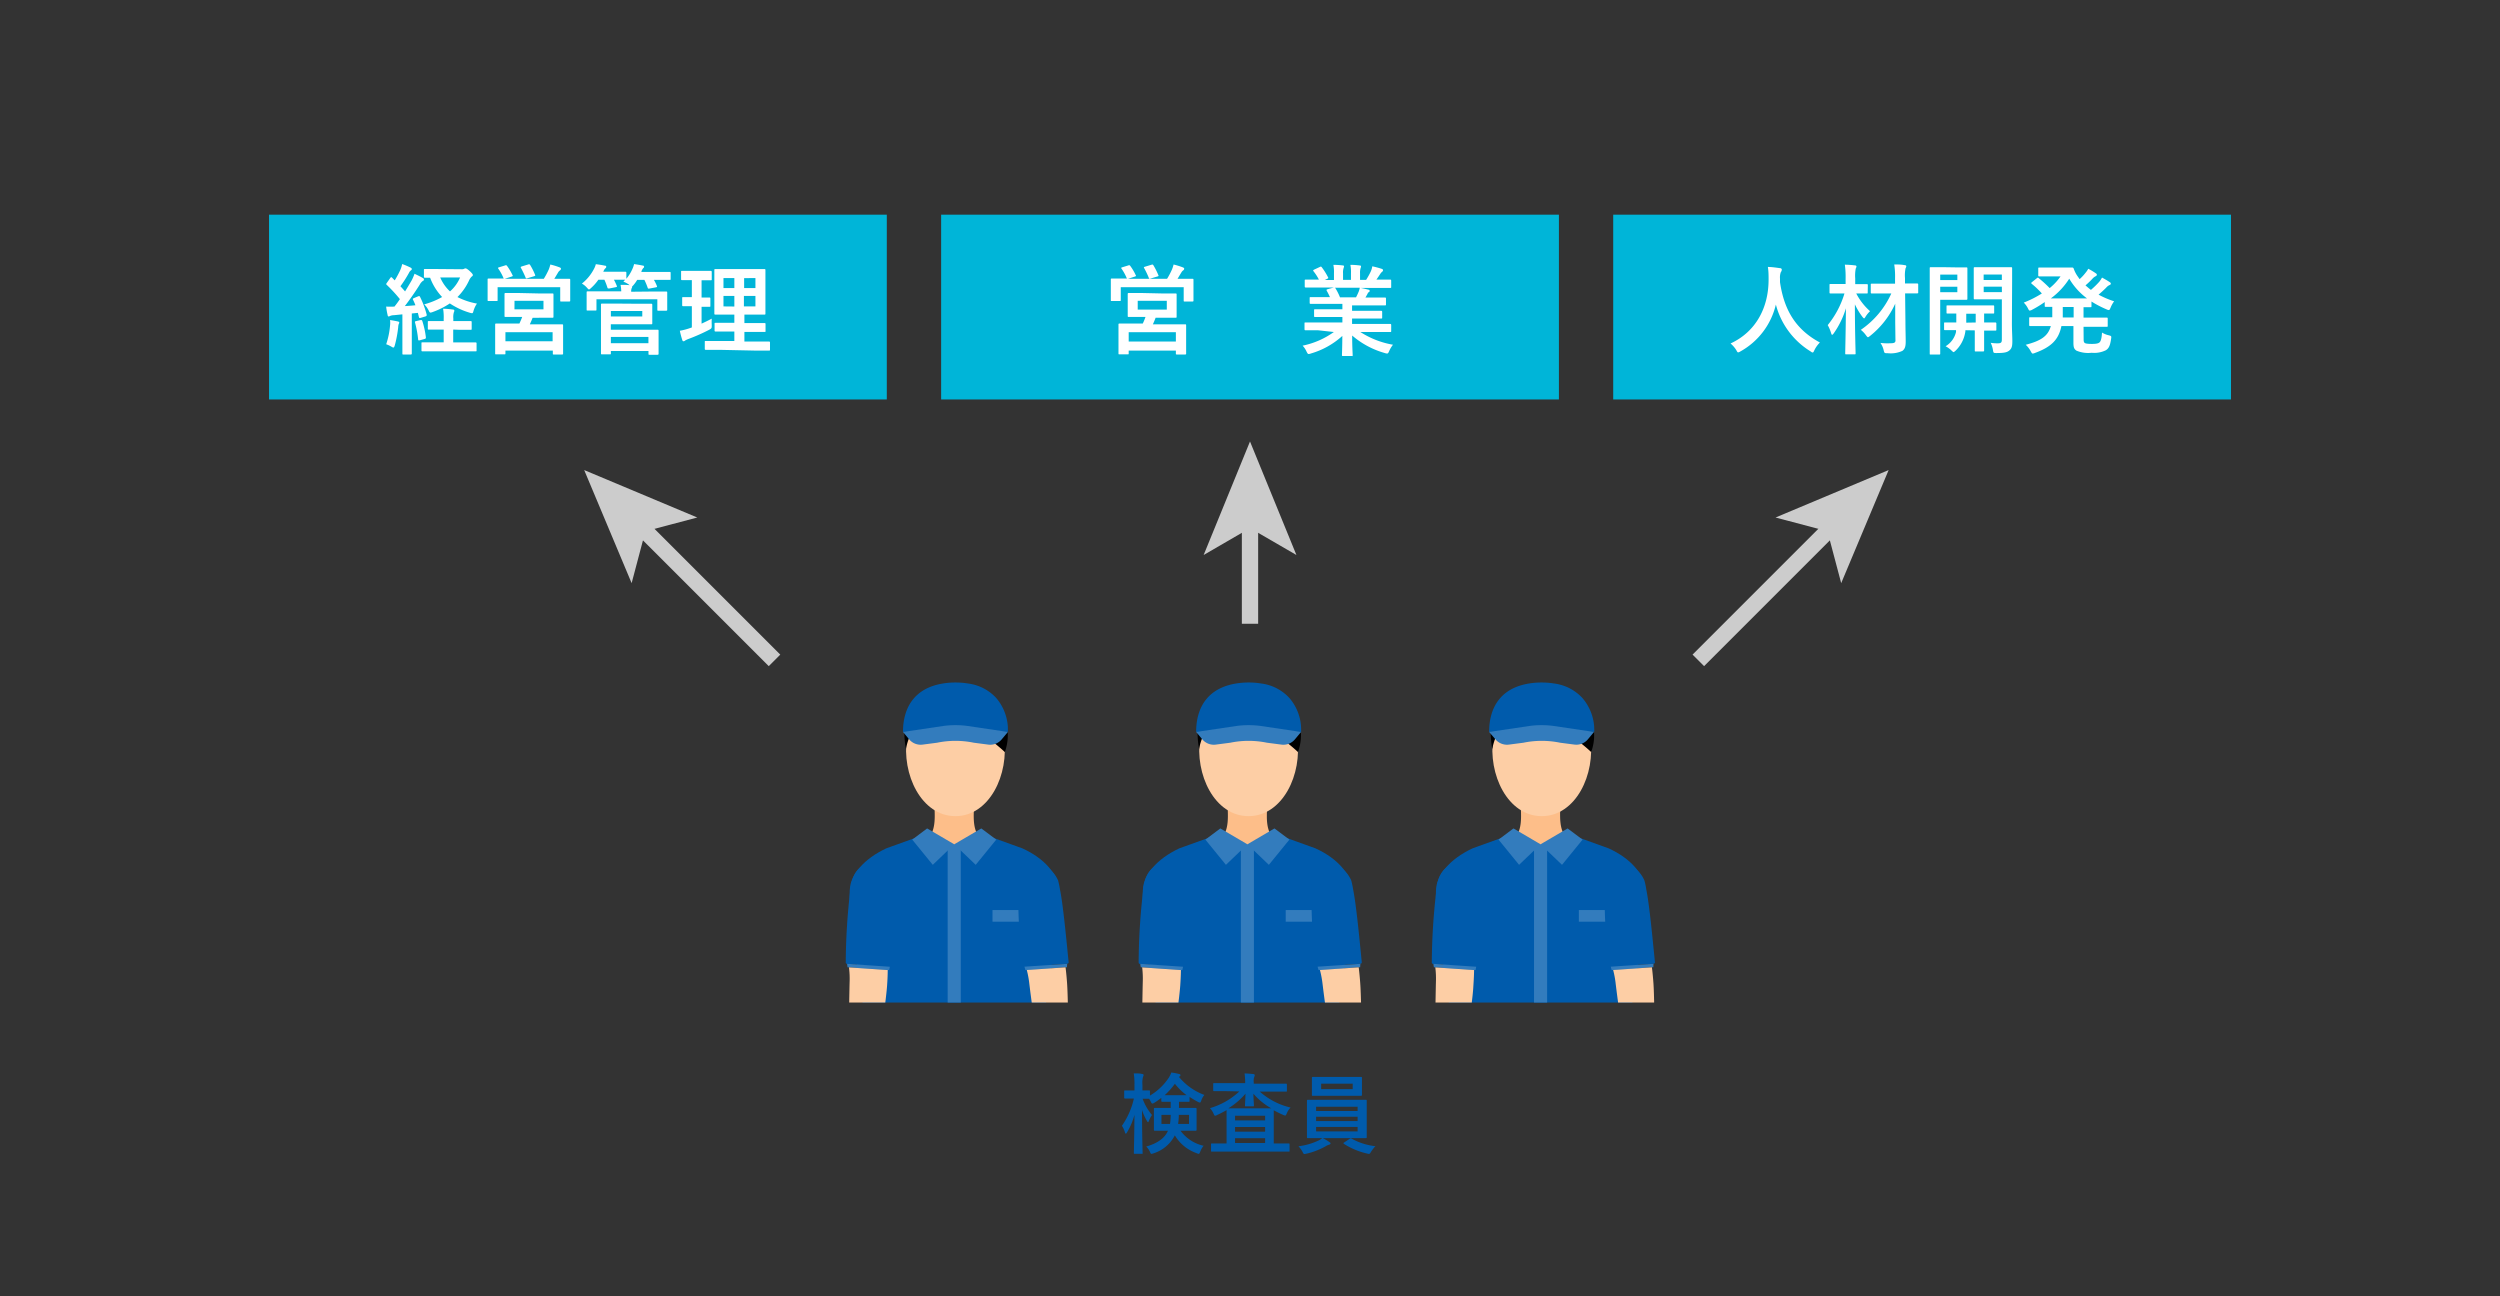 <svg xmlns="http://www.w3.org/2000/svg" xmlns:xlink="http://www.w3.org/1999/xlink" width="460" height="238.5" viewBox="0 0 460 238.5"><rect x="0" y="0" width="460" height="238.5" fill="#333333" stroke="none"/><defs><style>.cls-1,.cls-13,.cls-16{fill:none;}.cls-2{fill:#00b5d8;}.cls-3{fill:#fff;}.cls-4{fill:#005bac;}.cls-5{clip-path:url(#clip-path);}.cls-6{fill:#f2f2f0;}.cls-7{fill:#507476;}.cls-8{fill:#82a6a8;}.cls-9{fill:#fdbe89;}.cls-10{fill:#9bbfc1;}.cls-11{fill:#337cbd;}.cls-12{fill:#fdcea5;}.cls-13{stroke:#f2f2f0;stroke-linecap:round;stroke-linejoin:round;stroke-width:2.07px;}.cls-14{clip-path:url(#clip-path-2);}.cls-15{clip-path:url(#clip-path-3);}.cls-16{stroke:#ccc;stroke-miterlimit:10;stroke-width:3px;}.cls-17{fill:#ccc;}</style><clipPath id="clip-path"><rect class="cls-1" x="148.2" y="120.57" width="55.72" height="63.9"/></clipPath><clipPath id="clip-path-2"><rect class="cls-1" x="202.14" y="120.57" width="55.72" height="63.9"/></clipPath><clipPath id="clip-path-3"><rect class="cls-1" x="256.08" y="120.57" width="55.72" height="63.9"/></clipPath></defs><g id="レイヤー_2" data-name="レイヤー 2"><g id="txt"><rect class="cls-2" x="49.5" y="39.5" width="113.67" height="34"/><rect class="cls-2" x="173.17" y="39.5" width="113.67" height="34"/><rect class="cls-2" x="296.83" y="39.5" width="113.67" height="34"/><path class="cls-3" d="M76.92,54.53c.24-.09.29-.06.38.12a16.66,16.66,0,0,1,1.21,3.24c0,.2,0,.25-.22.33l-.9.27c-.22.07-.27,0-.31-.15l-.19-.77-1.12.11v5c0,1.65,0,2.27,0,2.36s0,.19-.2.19H74.24c-.18,0-.2,0-.2-.19s0-.71,0-2.36V57.84L72.44,58a1.6,1.6,0,0,0-.67.14.54.54,0,0,1-.27.09c-.12,0-.16-.13-.19-.31a13.06,13.06,0,0,1-.26-1.51,13.09,13.09,0,0,0,1.53,0c.35-.43.69-.9,1-1.37a26.9,26.9,0,0,0-2.41-2.61c-.07-.07-.11-.11-.11-.16s.05-.13.13-.24l.63-.9C71.9,51,72,51,72,51s.09,0,.16.11l.47.48a19,19,0,0,0,1-1.85A5.63,5.63,0,0,0,74,48.58a15,15,0,0,1,1.53.65c.18.09.24.18.24.29s-.07.16-.16.23a1.09,1.09,0,0,0-.35.44,22.73,22.73,0,0,1-1.58,2.48c.29.32.58.63.85.95.41-.66.81-1.33,1.2-2a8.43,8.43,0,0,0,.54-1.25c.54.26,1.1.53,1.52.78.16.09.21.16.21.27s0,.2-.2.27a2.17,2.17,0,0,0-.59.72c-.92,1.46-1.89,2.83-2.72,3.91q1-.06,1.95-.15c-.13-.34-.28-.7-.44-1-.07-.18-.07-.22.18-.33Zm-5.15,5.36a4.2,4.2,0,0,0,0-1c.45.06,1.08.18,1.39.25s.3.13.3.22a.43.43,0,0,1-.09.25,2.22,2.22,0,0,0-.1.6,22,22,0,0,1-.63,3.35c-.09.28-.15.39-.26.39a.72.72,0,0,1-.32-.14,6,6,0,0,0-1-.47A14.56,14.56,0,0,0,71.77,59.89Zm5.62-1c.22,0,.23,0,.31.16a15.74,15.74,0,0,1,.66,3c0,.2,0,.25-.23.32l-.87.24c-.28.07-.3,0-.32-.13a19,19,0,0,0-.57-3.11c-.06-.2,0-.24.21-.29Zm6,1.75V63H85.1c1.71,0,2.28,0,2.37,0s.22,0,.22.18v1.28c0,.18,0,.19-.22.19s-.66,0-2.37,0H80.16c-1.72,0-2.3,0-2.41,0s-.2,0-.2-.19V63.17c0-.16,0-.18.2-.18s.69,0,2.41,0h1.48V60.65h-.56c-1.53,0-2,0-2.16,0s-.2,0-.2-.19V59.28c0-.18,0-.2.2-.2s.63,0,2.16,0h.56v-.4a9.23,9.23,0,0,0-.11-1.87c.67,0,1.17.07,1.78.14.19,0,.29.11.29.2a.68.68,0,0,1-.09.32,3.13,3.13,0,0,0-.1,1.12v.49h1c1.53,0,2,0,2.16,0s.22,0,.22.2v1.21c0,.18,0,.19-.22.19s-.63,0-2.16,0ZM85,49.54a.84.84,0,0,0,.42-.09.45.45,0,0,1,.23-.07c.13,0,.36.12.76.48s.59.6.59.72,0,.18-.21.31a2.45,2.45,0,0,0-.51.77,10.55,10.55,0,0,1-2.11,3,12.92,12.92,0,0,0,3.59,1.2,4.57,4.57,0,0,0-.63,1.33c-.09.33-.13.44-.29.44a2.07,2.07,0,0,1-.41-.09,13.31,13.31,0,0,1-3.66-1.71,14.25,14.25,0,0,1-3.1,1.56,1.8,1.8,0,0,1-.45.13c-.14,0-.21-.11-.34-.38A4.25,4.25,0,0,0,78.06,56a14.32,14.32,0,0,0,3.29-1.35,10.47,10.47,0,0,1-2.21-3.55c-.61,0-.87,0-.94,0s-.2,0-.2-.18V49.7c0-.18,0-.2.2-.2s.63,0,2.25,0Zm-4,1.51a7.54,7.54,0,0,0,1.8,2.57,7.16,7.16,0,0,0,1.86-2.57Z"/><path class="cls-3" d="M92.91,48.85c.23-.09.28-.05.39.08a10.27,10.27,0,0,1,1,1.69c.09.16.09.18-.17.27l-1.26.41h7.19a15.32,15.32,0,0,0,.92-1.73,6.57,6.57,0,0,0,.28-.9,13.46,13.46,0,0,1,1.72.53c.16.07.23.12.23.23a.36.36,0,0,1-.16.31,1.26,1.26,0,0,0-.38.43c-.25.41-.45.77-.68,1.13h.36c1.65,0,2.25,0,2.37,0s.2,0,.2.19,0,.45,0,1v.79c0,1.59,0,1.87,0,2s0,.2-.2.2h-1.44c-.18,0-.2,0-.2-.2V52.85H91.56v2.32c0,.2,0,.22-.2.22H89.92c-.18,0-.2,0-.2-.22s0-.39,0-2v-.65c0-.63,0-.95,0-1.08s0-.19.2-.19.72,0,2.37,0h.42a.22.22,0,0,1-.09-.14,9.18,9.18,0,0,0-.92-1.66c-.11-.16-.09-.2.13-.27ZM99.33,54c1.63,0,2.2,0,2.33,0s.18,0,.18.22,0,.4,0,1.22v1.59c0,.83,0,1.13,0,1.24s0,.2-.18.2-.7,0-2.33,0H98c-.17.45-.35.85-.51,1.21h3.42c1.77,0,2.4,0,2.52,0s.18,0,.18.2,0,.54,0,1.39v1.15c0,2.12,0,2.52,0,2.63s0,.18-.18.18h-1.51c-.18,0-.2,0-.2-.18v-.54H93V65c0,.18,0,.2-.18.2H91.3c-.18,0-.19,0-.19-.2s0-.51,0-2.67v-1c0-1.06,0-1.49,0-1.6s0-.2.19-.2.76,0,2.52,0h1.75c.18-.38.36-.79.51-1.21h-.74c-1.64,0-2.22,0-2.33,0s-.18,0-.18-.2,0-.41,0-1.24V55.35c0-.82,0-1.13,0-1.22s0-.22.18-.22.69,0,2.33,0ZM93,62.79h8.68V61.13H93Zm1.66-5.87H100V55.35H94.67Zm2.54-8.26c.22-.08.27,0,.36.12a11.62,11.62,0,0,1,.9,1.8c.07.15,0,.18-.2.25l-1.2.36c-.27.08-.29.06-.36-.14a17.84,17.84,0,0,0-.85-1.76c-.11-.18,0-.2.16-.27Z"/><path class="cls-3" d="M120.14,53.64c1.7,0,2.31,0,2.43,0s.2,0,.2.19,0,.38,0,.78v.63c0,1.37,0,1.62,0,1.73s0,.2-.2.2h-1.42c-.18,0-.2,0-.2-.2V55.07h-11.2v1.87c0,.18,0,.2-.21.2h-1.41c-.18,0-.19,0-.19-.2s0-.36,0-1.73v-.52c0-.51,0-.78,0-.89s0-.19.19-.19.74,0,2.43,0h3.75a6.78,6.78,0,0,0-.13-1.2c.6,0,1.19,0,1.66.07l-.14-.13a4.25,4.25,0,0,0-1-.52l.33-.36c-.15,0-.63,0-2.07,0a9.44,9.44,0,0,1,.52,1.1c.07.18.07.22-.18.27l-1.19.24c-.25,0-.29,0-.34-.15a12.48,12.48,0,0,0-.56-1.46H110.1a8.5,8.5,0,0,1-1.32,1.5c-.2.18-.3.29-.41.29s-.18-.11-.38-.33a3.69,3.69,0,0,0-.92-.75,8.35,8.35,0,0,0,2.23-2.72,3.42,3.42,0,0,0,.33-.85c.57.07,1.26.18,1.65.27.18,0,.27.07.27.22a.3.3,0,0,1-.14.25,1.4,1.4,0,0,0-.31.43L111,50h1.93c1.51,0,2,0,2.1,0s.22,0,.22.2v1.09a7.35,7.35,0,0,0,1.11-1.8,4.29,4.29,0,0,0,.31-.9c.54.08,1.17.18,1.55.27.2,0,.29.09.29.22a.28.28,0,0,1-.15.25,2.16,2.16,0,0,0-.34.6l0,.1h2.61c1.83,0,2.46,0,2.57,0s.2,0,.2.2V51.3c0,.18,0,.2-.2.2s-.74,0-2.57,0h-.31a7,7,0,0,1,.54,1.1c.07.18.07.22-.18.27l-1.17.22c-.25.05-.29,0-.34-.15a12.27,12.27,0,0,0-.6-1.44h-1.33a6,6,0,0,1-.65.92c-.12.15-.19.22-.27.25a.2.2,0,0,1,0,.11.62.62,0,0,1-.11.29,1.5,1.5,0,0,0-.07.61Zm-2.75,2.25c1.58,0,2.32,0,2.43,0s.2,0,.2.2,0,.45,0,1.24v.9c0,.79,0,1.13,0,1.26s0,.18-.2.18-.85,0-2.43,0h-5v1h6c1.64,0,2.47,0,2.59,0s.2,0,.2.21,0,.47,0,1.37v1.5c0,.9,0,1.24,0,1.33s0,.2-.2.2h-1.46c-.18,0-.2,0-.2-.2v-.49H112.4V65c0,.18,0,.2-.2.2h-1.42c-.18,0-.2,0-.2-.2s0-.68,0-2.07V58.16c0-1.38,0-2,0-2.1s0-.2.2-.2.94,0,2.56,0Zm.79,1.34H112.4v1h5.78ZM112.4,62v1.15h6.91V62Z"/><path class="cls-3" d="M129.09,59.55c.63-.29,1.24-.58,1.87-.92a11.38,11.38,0,0,0,0,1.17c0,.6,0,.6-.45.87a34.79,34.79,0,0,1-3.89,1.72,3.69,3.69,0,0,0-.56.27.42.42,0,0,1-.29.13c-.09,0-.16,0-.23-.23a15.69,15.69,0,0,1-.45-1.7,12,12,0,0,0,1.69-.43l.52-.18V56.34c-1.13,0-1.47,0-1.58,0s-.2,0-.2-.2V54.89c0-.2,0-.22.2-.22s.45,0,1.58,0V51.54h-.1c-1.21,0-1.59,0-1.7,0s-.18,0-.18-.2V50.06c0-.2,0-.22.18-.22s.49,0,1.7,0h1.87c1.22,0,1.6,0,1.69,0s.2,0,.2.22v1.31c0,.18,0,.2-.2.2s-.47,0-1.67,0v3.17c1,0,1.33,0,1.44,0s.18,0,.18.22v1.29c0,.18,0,.2-.18.2s-.45,0-1.44,0Zm3.29,4.82c-1.78,0-2.39,0-2.5,0s-.2,0-.2-.2V62.93c0-.18,0-.19.2-.19s.72,0,2.5,0h2.74V61H134c-1.65,0-2.21,0-2.32,0s-.2,0-.2-.19V59.6c0-.18,0-.2.2-.2s.67,0,2.32,0h1.12V57.89H134c-1.64,0-2.24,0-2.34,0s-.22,0-.22-.18,0-.69,0-2v-4c0-1.28,0-1.83,0-2s0-.2.22-.2.7,0,2.34,0h4.28c1.66,0,2.24,0,2.36,0s.2,0,.2.2,0,.68,0,2v4c0,1.31,0,1.89,0,2s0,.18-.2.18-.7,0-2.36,0h-1.31v1.55h1.37c1.64,0,2.21,0,2.32,0s.2,0,.2.2v1.25c0,.18,0,.19-.2.19s-.68,0-2.32,0h-1.37v1.76H139c1.76,0,2.39,0,2.48,0s.2,0,.2.19v1.28c0,.18,0,.2-.2.2s-.72,0-2.48,0ZM135.12,53V51.16h-2V53Zm0,3.4V54.45h-2v1.93Zm1.8-5.22V53H139V51.16ZM139,54.45h-2.12v1.93H139Z"/><path class="cls-3" d="M207.57,48.85c.24-.09.29-.05.4.08a9.55,9.55,0,0,1,1,1.69c.09.16.09.18-.16.27l-1.26.41h7.19a13.75,13.75,0,0,0,.91-1.73,6.4,6.4,0,0,0,.29-.9,13.3,13.3,0,0,1,1.71.53c.16.07.24.12.24.23a.37.37,0,0,1-.17.31,1.24,1.24,0,0,0-.37.43c-.26.41-.45.77-.69,1.13h.36c1.66,0,2.25,0,2.38,0s.2,0,.2.19,0,.45,0,1v.79c0,1.59,0,1.87,0,2s0,.2-.2.2H218c-.18,0-.2,0-.2-.2V52.85H206.22v2.32c0,.2,0,.22-.2.22h-1.44c-.18,0-.19,0-.19-.22s0-.39,0-2v-.65c0-.63,0-.95,0-1.08s0-.19.19-.19.72,0,2.38,0h.42a.22.22,0,0,1-.09-.14,9.18,9.18,0,0,0-.92-1.66c-.11-.16-.09-.2.12-.27ZM214,54c1.62,0,2.2,0,2.32,0s.18,0,.18.22,0,.4,0,1.22v1.59c0,.83,0,1.13,0,1.24s0,.2-.18.2-.7,0-2.32,0h-1.37c-.16.45-.34.85-.5,1.21h3.42c1.76,0,2.39,0,2.52,0s.18,0,.18.2,0,.54,0,1.39v1.15c0,2.12,0,2.52,0,2.63s0,.18-.18.18h-1.51c-.18,0-.2,0-.2-.18v-.54h-8.68V65c0,.18,0,.2-.18.2H206c-.18,0-.2,0-.2-.2s0-.51,0-2.67v-1c0-1.06,0-1.49,0-1.6s0-.2.2-.2.76,0,2.52,0h1.75a10.94,10.94,0,0,0,.5-1.21H210c-1.63,0-2.21,0-2.32,0s-.18,0-.18-.2,0-.41,0-1.24V55.35c0-.82,0-1.13,0-1.22s0-.22.18-.22.69,0,2.32,0Zm-6.32,8.84h8.68V61.13h-8.68Zm1.66-5.87h5.35V55.35h-5.35Zm2.54-8.26c.21-.08.27,0,.36.12a13.72,13.72,0,0,1,.9,1.8c.07.15.05.18-.2.25l-1.21.36c-.27.08-.29.06-.36-.14a15.78,15.78,0,0,0-.84-1.76c-.11-.18-.06-.2.16-.27Z"/><path class="cls-3" d="M242.51,60.77c-1.62,0-2.16,0-2.27,0s-.21,0-.21-.2V59.55c0-.2,0-.22.21-.22s.65,0,2.27,0H247v-1h-2.54c-1.75,0-2.38,0-2.49,0s-.18,0-.18-.2v-1c0-.2,0-.22.18-.22s.74,0,2.49,0H247v-1h-3.39c-1.73,0-2.3,0-2.41,0s-.22,0-.22-.18V54.87c0-.18,0-.2.22-.2s.68,0,2.41,0h1.1c-.2-.44-.38-.8-.57-1.14-.09-.16-.11-.23.12-.31l1.17-.32h-2.88c-1.62,0-2.16,0-2.27,0s-.21,0-.21-.2V51.66c0-.2,0-.21.21-.21s.65,0,2.27,0h.13a9.48,9.48,0,0,0-1-1.55c-.11-.12-.07-.19.14-.3l1.05-.49c.18-.09.23-.07.34.07A11.83,11.83,0,0,1,244.35,51c.09.16.09.18-.15.31l-.43.21h1.68V50.29a6.86,6.86,0,0,0-.11-1.56c.56,0,1.26.05,1.74.11.15,0,.22.07.22.16a1,1,0,0,1-.07.3,2.68,2.68,0,0,0-.11,1v1.19h1.46V50.31a7,7,0,0,0-.11-1.58c.54,0,1.24.05,1.73.12.16,0,.23.08.23.17a.72.72,0,0,1-.07.28,2.93,2.93,0,0,0-.11,1v1.19h1.12A13.43,13.43,0,0,0,252.2,50a3.57,3.57,0,0,0,.3-1,16.73,16.73,0,0,1,1.75.47c.16.06.23.15.23.24a.36.36,0,0,1-.18.3,2.36,2.36,0,0,0-.3.34c-.24.38-.49.74-.74,1.1h.25c1.62,0,2.16,0,2.27,0s.2,0,.2.21v1.12c0,.18,0,.2-.2.2s-.65,0-2.27,0h-3.15c.47.09.88.18,1.42.32.15,0,.24.11.24.22a.3.3,0,0,1-.2.27c-.09,0-.18.25-.25.38l-.33.58h1.17c1.73,0,2.31,0,2.42,0s.19,0,.19.2v1.06c0,.16,0,.18-.19.18s-.69,0-2.42,0h-3.63v1h2.86c1.76,0,2.38,0,2.48,0s.2,0,.2.22v1c0,.18,0,.2-.2.2s-.72,0-2.48,0h-2.86v1h4.73c1.62,0,2.16,0,2.27,0s.2,0,.2.22v1.06c0,.18,0,.2-.2.2s-.65,0-2.27,0h-3.2a16.07,16.07,0,0,0,6,2.34,5.44,5.44,0,0,0-.7,1.16c-.14.34-.22.46-.39.46a1.66,1.66,0,0,1-.42-.09,15.75,15.75,0,0,1-6-3.22c0,2.14.09,3.26.09,3.57s0,.19-.2.19H247.1c-.16,0-.18,0-.18-.19s.06-1.35.07-3.5a14.62,14.62,0,0,1-5.78,3.23,1.29,1.29,0,0,1-.41.1c-.16,0-.23-.12-.4-.46a4,4,0,0,0-.72-1.08,15,15,0,0,0,5.75-2.51Zm7-6.06c.16-.31.31-.62.49-1.05a3.89,3.89,0,0,0,.2-.72h-4.6c.06,0,.09.07.15.14a11.24,11.24,0,0,1,.81,1.63Z"/><path class="cls-3" d="M333.85,64.43c-.14.3-.19.43-.32.43s-.2-.07-.41-.22a14.34,14.34,0,0,1-6.36-8.6,13.38,13.38,0,0,1-6.52,8.62,1.13,1.13,0,0,1-.41.18c-.13,0-.2-.12-.36-.43a5.23,5.23,0,0,0-1.05-1.21c4.74-2.19,7-6.69,7-11.74,0-.79,0-1.54-.13-2.34.7,0,1.57.13,2.22.22.23,0,.34.14.34.29a.79.79,0,0,1-.18.45,2.87,2.87,0,0,0-.15,1.19c0,.21,0,.43,0,.64.77,5.28,3,8.77,7.34,11.11A5.26,5.26,0,0,0,333.85,64.43Z"/><path class="cls-3" d="M343.66,53.8c0,.19,0,.2-.2.2s-.57,0-1.91,0a11.29,11.29,0,0,0,2.54,3.26,5,5,0,0,0-.82,1c-.13.22-.2.32-.27.32s-.17-.1-.33-.3A12.68,12.68,0,0,1,341.3,56c0,4.9.13,8.63.13,9,0,.18,0,.2-.2.2h-1.51c-.18,0-.2,0-.2-.2,0-.37.09-3.87.13-8.28a16,16,0,0,1-2.24,4.61c-.12.16-.21.27-.29.27s-.14-.09-.19-.29a7.25,7.25,0,0,0-.63-1.49A16.92,16.92,0,0,0,339.38,54h-.53c-1.4,0-1.85,0-2,0s-.22,0-.22-.2V52.47c0-.2,0-.21.22-.21s.56,0,2,0h.74v-1a15.71,15.71,0,0,0-.14-2.56,18.1,18.1,0,0,1,1.85.13c.18,0,.29.09.29.18a.82.82,0,0,1-.13.39,6.88,6.88,0,0,0-.1,1.82v1.06h.12c1.41,0,1.88,0,2,0s.2,0,.2.21Zm5.06,5.53c0-.84,0-2.09,0-3.45a16,16,0,0,1-4.64,5.94c-.2.16-.31.23-.38.23s-.18-.11-.36-.36a5,5,0,0,0-.95-1A16.1,16.1,0,0,0,348,54h-1.31c-1.61,0-2.16,0-2.27,0s-.2,0-.2-.2V52.4c0-.18,0-.2.2-.2s.66,0,2.27,0h2v-1a14.3,14.3,0,0,0-.15-2.54c.67,0,1.28,0,1.93.13.18,0,.29.09.29.18a.75.75,0,0,1-.13.37,6.19,6.19,0,0,0-.11,1.82v1c1.59,0,2.13,0,2.22,0s.21,0,.21.2v1.42c0,.18,0,.2-.21.2s-.63,0-2.2,0l.06,5.25c0,1.26.05,2.69.05,3.59s-.13,1.38-.61,1.74a5.16,5.16,0,0,1-2.72.43c-.58,0-.58,0-.72-.52a3.81,3.81,0,0,0-.6-1.37,11.15,11.15,0,0,0,1.82.06c.78,0,1-.13.94-.69Z"/><path class="cls-3" d="M360,49.2c1.19,0,1.71,0,1.82,0s.18,0,.18.2,0,.63,0,1.73v2.12c0,1.1,0,1.6,0,1.71s0,.2-.18.2-.63,0-1.82,0h-3v6c0,2.52,0,3.76,0,3.89s0,.19-.2.19h-1.53c-.18,0-.2,0-.2-.19s0-1.37,0-3.89V53.28c0-2.52,0-3.8,0-3.92s0-.2.2-.2.81,0,2.15,0Zm-3,1.33v1h3.15v-1Zm3.15,2.23H357v1h3.15Zm1.49,8c0,.29-.07.54-.12.78a6,6,0,0,1-1.71,3c-.19.16-.28.25-.35.25s-.2-.11-.41-.32a4.81,4.81,0,0,0-1.06-.76,4.18,4.18,0,0,0,1.92-2.64l0-.33-2,0c-.18,0-.2,0-.2-.22V59.53c0-.18,0-.2.2-.2s.61,0,2.05,0c0-.45,0-1,0-1.64l-1.58,0c-.2,0-.22,0-.22-.2v-1.1c0-.18,0-.2.22-.2s.65,0,2.25,0h3.85c1.61,0,2.15,0,2.26,0s.19,0,.19.2v1.1c0,.18,0,.2-.19.2l-1.66,0v1.64c1.42,0,2,0,2.05,0s.2,0,.2.2v1.08c0,.2,0,.22-.2.22s-.63,0-2.05,0v1.68c0,1.24,0,1.83,0,1.94s0,.22-.19.22h-1.34c-.18,0-.19,0-.19-.22s0-.7,0-1.94V60.79Zm1.89-1.42V57.73h-1.74c0,.61,0,1.17,0,1.64Zm6.66.18c0,1.26.08,2.41.08,3.29s-.11,1.3-.53,1.66-.93.49-2.37.49c-.56,0-.58,0-.67-.56a4.57,4.57,0,0,0-.41-1.32,7.86,7.86,0,0,0,1.31.09c.6,0,.74-.16.74-.7V55.08h-2.95c-1.41,0-1.88,0-2,0s-.22,0-.22-.2,0-.5,0-1.57V50.94c0-1,0-1.46,0-1.58s0-.2.22-.2.57,0,2,0h2.64c1.41,0,1.89,0,2,0s.2,0,.2.2,0,.88,0,2.46Zm-5.2-9v1h3.35v-1Zm3.35,2.23H365v1h3.35Z"/><path class="cls-3" d="M383.39,62.47c0,.34.05.52.2.63s.5.18,1.31.18,1.21-.09,1.42-.29.38-.63.45-1.8a4.08,4.08,0,0,0,1.23.5c.48.13.52.15.45.61-.18,1.28-.42,1.82-1,2.16a4.86,4.86,0,0,1-2.59.45,5.51,5.51,0,0,1-2.79-.39c-.45-.31-.56-.61-.56-1.51V60h-2.21c-.51,2.51-1.89,3.86-4.86,4.94a1.56,1.56,0,0,1-.4.12c-.14,0-.22-.12-.4-.45a4.28,4.28,0,0,0-.91-1.17c2.8-.73,4.1-1.58,4.62-3.44H376c-1.71,0-2.3,0-2.41,0s-.22,0-.22-.2V58.58c0-.18,0-.2.22-.2s.7,0,2.41,0h1.62c0-.39,0-.82,0-1.31v-.61l-1.17,0c-.2,0-.22,0-.22-.19v-.69A21.36,21.36,0,0,1,373.9,57a1.3,1.3,0,0,1-.41.15c-.15,0-.22-.15-.38-.47a4.2,4.2,0,0,0-.74-1A19.51,19.51,0,0,0,375.7,54a14.77,14.77,0,0,0-1.82-1.74c-.09-.08-.14-.13-.14-.18s.05-.09.14-.17l.9-.72c.16-.12.2-.16.36,0a22.68,22.68,0,0,1,2,1.82,10.5,10.5,0,0,0,2-2.15h-2c-1.35,0-1.78,0-1.89,0s-.21,0-.21-.2V49.43c0-.18,0-.2.21-.2s.54,0,1.89,0h2.49c1,0,1.51,0,1.64,0s.21,0,.3.22a5.65,5.65,0,0,0,.83,1.55c.07.12.16.23.25.36a8.08,8.08,0,0,0,1.08-1.16,3.9,3.9,0,0,0,.51-.75,12.15,12.15,0,0,1,1.38.83c.17.1.2.19.2.28s-.07.2-.23.27a2,2,0,0,0-.61.49,16.17,16.17,0,0,1-1.25,1.19c.33.29.65.57,1,.83a16,16,0,0,0,1.54-1.5,4.27,4.27,0,0,0,.5-.77c.52.29,1,.56,1.4.83.17.1.22.19.22.3s-.09.2-.23.25a1.76,1.76,0,0,0-.63.49c-.4.4-.87.83-1.39,1.28A16.82,16.82,0,0,0,389,55.44a5.07,5.07,0,0,0-.64,1.14c-.15.34-.2.47-.35.47a1.12,1.12,0,0,1-.41-.13,19.31,19.31,0,0,1-2.77-1.44v.85c0,.18,0,.19-.2.19l-1.26,0v1.92h1.82c1.73,0,2.3,0,2.43,0s.2,0,.2.2v1.29c0,.18,0,.2-.2.2s-.7,0-2.43,0h-1.82ZM384,54.9a12.27,12.27,0,0,1-3.26-3.62,13.32,13.32,0,0,1-3.38,3.62Zm-2.45,3.51V56.49h-2v.61c0,.47,0,.9,0,1.31Z"/><rect class="cls-1" width="460" height="238.5"/><path class="cls-4" d="M208.46,202.13c-1,0-1.36,0-1.45,0s-.16,0-.16-.2v-1.12c0-.16,0-.17.16-.17s.41,0,1.45,0h.28v-1a11.74,11.74,0,0,0-.13-2.14c.61,0,1.07,0,1.54.11.16,0,.27.08.27.18a.58.58,0,0,1-.1.33,4.45,4.45,0,0,0-.11,1.51v1c.82,0,1.1,0,1.2,0s.18,0,.18.17v.79a10.72,10.72,0,0,0,3.44-3.25,4.36,4.36,0,0,0,.49-1,12.14,12.14,0,0,1,1.48.29c.12,0,.2.08.2.2a.24.24,0,0,1-.12.21l-.15.11a10.93,10.93,0,0,0,4.68,3.32,2.81,2.81,0,0,0-.56,1c-.1.29-.16.4-.28.4a.93.93,0,0,1-.38-.14,16.72,16.72,0,0,1-1.51-.9v.72c0,.16,0,.18-.19.18s-.43,0-1.53,0h-.23c0,.4,0,.78,0,1.13H218c1.45,0,1.94,0,2,0s.17,0,.17.18,0,.41,0,1.21v1.41c0,.79,0,1.11,0,1.2s0,.2-.17.2-.59,0-2,0h-.78a7.21,7.21,0,0,0,4.24,2.76,4,4,0,0,0-.61,1.07c-.11.29-.17.42-.3.42a1.27,1.27,0,0,1-.38-.13,7.59,7.59,0,0,1-4-3.27,6.68,6.68,0,0,1-3.91,3.3,1.47,1.47,0,0,1-.37.1c-.14,0-.19-.12-.32-.41a3.13,3.13,0,0,0-.67-.94c2.11-.58,3.46-1.6,4-2.9h-.4c-1.42,0-1.92,0-2,0s-.18,0-.18-.2,0-.41,0-1.2v-1.41c0-.8,0-1.12,0-1.21s0-.18.18-.18.61,0,2,0h.91v-1.13h-.08c-1,0-1.36,0-1.45,0s-.2,0-.2-.18V202a11.8,11.8,0,0,1-1.26.89,1,1,0,0,1-.38.17c-.12,0-.16-.11-.31-.38a3.6,3.6,0,0,0-.3-.51h-.05l-1.14,0a10,10,0,0,0,1.73,3,4.12,4.12,0,0,0-.54,1c-.07.19-.13.31-.19.31s-.13-.08-.21-.24a9.85,9.85,0,0,1-.9-2c0,4.2.11,7.61.11,7.88s0,.18-.17.18h-1.25c-.18,0-.19,0-.19-.18s.09-3.31.11-7a12.28,12.28,0,0,1-1.35,3.2c-.09.17-.17.27-.24.27s-.12-.08-.17-.27a4.13,4.13,0,0,0-.55-1.17,14.16,14.16,0,0,0,2.2-5Zm5.25,3v1.68h1.57a11.71,11.71,0,0,0,.13-1.68Zm3.45-3.61h1.18a11.09,11.09,0,0,1-2.16-2.11,13,13,0,0,1-1.89,2.11h2.87Zm1.63,3.61H216.9c0,.65-.06,1.2-.13,1.68h2Z"/><path class="cls-4" d="M225.49,200.77c-1.47,0-2,0-2.08,0s-.18,0-.18-.16v-1.12c0-.17,0-.19.18-.19s.61,0,2.08,0h3.62v0a11.74,11.74,0,0,0-.11-1.78c.57,0,1.08.05,1.63.11.16,0,.24.11.24.21a1.11,1.11,0,0,1-.08.3,2.12,2.12,0,0,0-.1,1v.25h3.84c1.48,0,2,0,2.08,0s.18,0,.18.19v1.12c0,.15,0,.16-.18.16s-.6,0-2.08,0H231.8a13,13,0,0,0,5.66,2.93,3.53,3.53,0,0,0-.69,1.06c-.12.3-.17.41-.3.41a1.06,1.06,0,0,1-.37-.12c-.61-.26-1.18-.55-1.73-.85,0,.22,0,.75,0,1.68v4.43h.75c1.4,0,1.88,0,2,0s.16,0,.16.18v1.15c0,.16,0,.17-.16.17s-.57,0-2,0H225c-1.39,0-1.87,0-2,0s-.17,0-.17-.17v-1.15c0-.16,0-.18.17-.18s.58,0,2,0h.69v-4.43c0-1,0-1.51,0-1.71-.58.33-1.16.64-1.72.89a1.12,1.12,0,0,1-.38.15c-.11,0-.18-.12-.3-.4a3.38,3.38,0,0,0-.66-1,13.31,13.31,0,0,0,5.41-3.08Zm3.76,2.8c-.16,0-.17,0-.17-.17,0-.35.08-1.25.09-2.16a13.47,13.47,0,0,1-3.15,2.69h7.89a12.48,12.48,0,0,1-3.28-2.68c0,.87.09,1.8.09,2.15,0,.16,0,.17-.17.17Zm-2,1.72v.86h5.53v-.86Zm5.53,2.94v-.86h-5.53v.86Zm0,2.08v-.88h-5.53v.88Z"/><path class="cls-4" d="M243.38,209.42a7.42,7.42,0,0,1,1.23.72c.16.11.21.16.21.25s-.1.19-.26.23a2.45,2.45,0,0,0-.62.28,13.17,13.17,0,0,1-3.57,1.38,2.46,2.46,0,0,1-.34.06c-.17,0-.22-.11-.38-.43a4.47,4.47,0,0,0-.74-1,11.73,11.73,0,0,0,3.57-1,3,3,0,0,0,.8-.49h-.38c-1.57,0-2.13,0-2.23,0s-.19,0-.19-.18,0-.57,0-1.68v-3.33c0-1.12,0-1.6,0-1.7s0-.17.19-.17.66,0,2.23,0h6.18c1.57,0,2.13,0,2.22,0s.18,0,.18.17,0,.58,0,1.7v3.33c0,1.11,0,1.6,0,1.68s0,.18-.18.18-.65,0-2.22,0Zm4.9-11.27c1.52,0,2.05,0,2.14,0s.18,0,.18.17,0,.37,0,1.07v1c0,.69,0,1,0,1.06s0,.18-.18.18-.62,0-2.14,0h-4.57c-1.52,0-2,0-2.14,0s-.18,0-.18-.18,0-.37,0-1.06v-1c0-.7,0-1,0-1.07s0-.17.18-.17.62,0,2.14,0Zm-6.12,6.27h7.64v-.78h-7.64Zm7.64,1.86v-.8h-7.64v.8Zm0,1.07h-7.64v.83h7.64Zm-.9-7.95h-5.81v1h5.81Zm-.56,10.14a.35.35,0,0,1,.21-.09.26.26,0,0,1,.13.05,11.58,11.58,0,0,0,4.4,1.4,6,6,0,0,0-.79,1c-.19.31-.25.42-.41.42a1.69,1.69,0,0,1-.34-.07,13.18,13.18,0,0,1-4.24-1.77c-.06-.05-.1-.08-.1-.13s.05-.1.16-.16Z"/><g class="cls-5"><path class="cls-6" d="M195.19,287.44c-3.62-1.54-8.06-2.46-8.42-4s-5.25-1.22-5.25.62-2.24,4.93-.45,6.14,18.83.62,19.92,0C201.1,288.29,198.81,289,195.19,287.44Z"/><path class="cls-7" d="M201.71,289.9c0-.31-21-.92-21.37-.31a1.78,1.78,0,0,0-.11,1.19.49.49,0,0,0,.49.35h20.41a.33.33,0,0,0,.31-.18A2.55,2.55,0,0,0,201.71,289.9Z"/><path class="cls-8" d="M181.37,285.24a8.16,8.16,0,0,0,3.83.88,5.91,5.91,0,0,0,3.73-1.14s6,1.32,8.09,1.73,4.86.59,4.86,2.36c0,.59,0,1.48-1,1.48h-20a.79.79,0,0,1-.84-.72v-.46C180,288,180.83,285.47,181.37,285.24Z"/><path class="cls-6" d="M159.61,287.44c3.62-1.54,8.06-2.46,8.42-4s5.25-1.22,5.24.62,2.25,4.93.46,6.14-18.83.62-19.92,0C153.7,288.29,156,289,159.61,287.44Z"/><path class="cls-7" d="M153.09,289.9c0-.31,21-.92,21.36-.31a1.72,1.72,0,0,1,.11,1.19.47.47,0,0,1-.48.35H153.67a.33.33,0,0,1-.31-.18A2.55,2.55,0,0,1,153.09,289.9Z"/><path class="cls-8" d="M173.43,285.24a8.16,8.16,0,0,1-3.83.88,5.91,5.91,0,0,1-3.73-1.14s-6,1.32-8.09,1.73-4.87.59-4.87,2.36c0,.59,0,1.48,1.05,1.48h20a.79.79,0,0,0,.85-.72v-.46C174.82,288,174,285.47,173.43,285.24Z"/><path class="cls-7" d="M190.8,207.64a5.76,5.76,0,0,0-1.62-4.36,6.82,6.82,0,0,0-4.33-1.95l-3.68-.32a5.66,5.66,0,0,0-4.6,1.86,6.43,6.43,0,0,0-1.75,4.73l0,.54c.32,5.83.71,11.57,1.11,17.33l1.24,17.23,2.51,34.4.46,6.86L189,284l.2-7,.7-34.47.37-17.2c.13-5.72.27-11.45.49-17.09Z"/><path class="cls-6" d="M187.12,284.17V284l-5.55,0v.14a1.13,1.13,0,0,0,1.12,1.15l3.28.05A1.14,1.14,0,0,0,187.12,284.17Z"/><path class="cls-7" d="M176.3,208.18a6.08,6.08,0,0,0-1.64-4.46,6.22,6.22,0,0,0-4.38-2l-3.7-.1a6.07,6.07,0,0,0-4.53,1.85,6.2,6.2,0,0,0-1.73,4.65l0,.53c.63,11.53,1.5,22.93,2.4,34.34s1.9,22.78,2.93,34.16l.65,6.88,8.83-.23,0-6.87q0-17.06.27-34.11c.17-11.35.37-22.72.81-34Z"/><path class="cls-6" d="M173.28,284v-.14l-5.55.14v.15a1.14,1.14,0,0,0,1.17,1.1l3.28-.09A1.12,1.12,0,0,0,173.28,284Z"/><path class="cls-9" d="M179.19,149a28.14,28.14,0,0,1-7.22,0c.1,3.2.12,6.63-6.43,8l10,3.37h0l10-3.38C179.06,155.59,179.08,152.16,179.19,149Z"/><path class="cls-10" d="M190,208.59a197.85,197.85,0,0,1-28.91,0,1.22,1.22,0,0,1-1.16-1.33v0a1.25,1.25,0,0,1,1.36-1.09,196.59,196.59,0,0,0,28.51,0,1.25,1.25,0,0,1,1.36,1.09v0A1.24,1.24,0,0,1,190,208.59Z"/><path class="cls-4" d="M192,187.91c-1.49,11.43.31,17.46-.61,19-.4.68-7.33,1-14.59,1.08h-2.41c-7.25,0-14.17-.38-14.59-1.08-.92-1.53.88-7.56-.61-19-.92-7-3.37-21.45-2.76-24.82.31-2.15,2.38-5,6.66-7l8.16-2.94,3.71,2.16.69.41.67-.41,3.62-2.16,8.16,2.94c4.28,1.94,6.35,4.81,6.66,7C195.35,166.46,192.9,180.86,192,187.91Z"/><path class="cls-11" d="M176.78,155.35V208h-2.41V155.35Z"/><polygon class="cls-11" points="179.53 159.13 175.58 155.35 180.56 152.43 183.31 154.49 179.53 159.13"/><polygon class="cls-11" points="171.63 159.13 175.58 155.35 170.59 152.43 167.85 154.49 171.63 159.13"/><rect class="cls-11" x="182.62" y="167.45" width="7.66" height="2.14"/><path class="cls-4" d="M194.69,162c-1.7-3.8-6-4-7.1,0a9.67,9.67,0,0,0-.22,2,98.09,98.09,0,0,0,.8,13.65.26.26,0,0,0,.3.21l7.89-.53a.27.27,0,0,0,.27-.26c-.41-4.07-1-10.51-1.61-13.5A16,16,0,0,0,194.69,162Z"/><path class="cls-11" d="M196.36,177.34l-7.86.53c.06.26.11.38.17.62l7.65-.52Z"/><path class="cls-12" d="M196.34,180.88c-.13-1.81-.28-2.89-.28-2.89l-7.13.49a18.15,18.15,0,0,1,.48,2.65c.27,2.24.87,6.79,1.63,11.38.2,1.15.4,2.31.62,3.44.12.56.23,1.13.37,1.69a17.18,17.18,0,0,0,.51,1.8,4.17,4.17,0,0,0,.36.76l.11.17.19.23a4.34,4.34,0,0,0,.34.3,2.14,2.14,0,0,0,.68.33,2.21,2.21,0,0,0,1,.05l.09,0,.18-.06.35-.13a2,2,0,0,0,.25-.11l.42-.23c.48-.29.89-.57,1.25-.83.73-.52,1.31-1,1.78-1.37.74-.54,1-.74,1.2-.91l-2.28-3.12-1.2.77c-.53.3-1.17.67-1.86,1l-.53.25-.48.2-.18,0h0s0,0,0,0l0,.15a6,6,0,0,1,.3,1.2v.08c.09.43-.18-.9.2,1h0a.11.11,0,0,1,0-.05.39.39,0,0,1,.08-.1.69.69,0,0,1,.13-.11,5,5,0,0,1,1-.52c.21-.11.41-.17.67-.28L197,198h0v-.07c0-.27-.1-.76-.13-1.24s-.07-1-.1-1.54c-.06-1.06-.1-2.18-.13-3.29C196.53,187.39,196.49,183,196.34,180.88Z"/><path class="cls-6" d="M200.6,192.9a17.29,17.29,0,0,1-2.34,1.35l2.67,3.65a26.82,26.82,0,0,1,2-1.91,1,1,0,0,0,0-1.19l-1.24-1.59A1,1,0,0,0,200.6,192.9Z"/><path class="cls-4" d="M163.92,162.32c-1.28-4-5.55-4.59-7-.75a9.83,9.83,0,0,0-.44,2,115.89,115.89,0,0,0-.86,13.55c0,.13.11.23.27.25l7.89.53a.27.27,0,0,0,.3-.23c.15-4.13.29-10.64.05-13.68A13.6,13.6,0,0,0,163.92,162.32Z"/><path class="cls-11" d="M163.73,177.88l-7.86-.53c0,.26.06.38.08.63l7.66.52Z"/><path class="cls-12" d="M163.22,181.41c.13-1.82.12-2.92.12-2.92l-7.13-.49a16.57,16.57,0,0,1,.12,2.67c-.06,2.23-.11,6.79-.27,11.33-.05,1.13-.1,2.26-.17,3.34,0,.54-.07,1.06-.12,1.55s-.12,1-.17,1.25c0,0,0,.11.08-.07a.16.16,0,0,1,.06-.08.83.83,0,0,1,.13-.16,1.41,1.41,0,0,1,.27-.24,1.77,1.77,0,0,1,.59-.29,2,2,0,0,1,.94,0h0v0l-.09,0-.21-.07c-.34-.15-.7-.33-1-.51-.69-.36-1.3-.73-1.79-1l-1.2-.8L151.09,198c.25.21.55.46,1.18.94s1.11.91,1.86,1.46l.61.43c.23.15.44.3.73.46l.47.25a6.58,6.58,0,0,0,.79.28h.06l.17,0a2.35,2.35,0,0,0,.7,0,2,2,0,0,0,.56-.14,3.17,3.17,0,0,0,.49-.23,2.87,2.87,0,0,0,.51-.41,2.26,2.26,0,0,0,.25-.28,3.72,3.72,0,0,0,.41-.67,5.2,5.2,0,0,0,.27-.68,16.36,16.36,0,0,0,.52-1.82c.14-.57.26-1.13.38-1.69.23-1.14.44-2.28.64-3.42C162.47,188,163.06,183.53,163.22,181.41Z"/><path class="cls-6" d="M148.88,196.33a25.11,25.11,0,0,1,2,1.93l2.67-3.66a18.12,18.12,0,0,1-2.34-1.36,1,1,0,0,0-1.14.31l-1.24,1.58A1,1,0,0,0,148.88,196.33Z"/><path class="cls-6" d="M198.7,193.19a5,5,0,0,1,1.24-.72,12.27,12.27,0,0,1,1.37-.47,16.83,16.83,0,0,1,2.89-.61,2.09,2.09,0,0,1,1.74,3.49,16.77,16.77,0,0,1-2.22,1.94,11.36,11.36,0,0,1-1.19.81,5.3,5.3,0,0,1-1.32.56,2.87,2.87,0,0,1-2.51-5Z"/><path class="cls-13" d="M205.32,193.24s1.54-2.41-1-5.88"/><path class="cls-13" d="M203.28,193.24a10.05,10.05,0,0,0-1-5.88"/><path class="cls-13" d="M201.23,193.24a8.14,8.14,0,0,0-.94-4.28"/><line class="cls-13" x1="199.1" y1="193.29" x2="198.68" y2="190.72"/><path class="cls-6" d="M150.91,198.19a5.12,5.12,0,0,1-1.32-.55,12,12,0,0,1-1.19-.82,16.84,16.84,0,0,1-2.23-1.94,2.07,2.07,0,0,1,.12-2.94,2.12,2.12,0,0,1,1.63-.55,16.83,16.83,0,0,1,2.89.61,12.84,12.84,0,0,1,1.36.47,5.49,5.49,0,0,1,1.24.72,2.87,2.87,0,0,1-2.5,5Z"/><path class="cls-13" d="M146.79,193.24s-1.53-2.4,1-5.88"/><path class="cls-13" d="M148.83,193.24a10,10,0,0,1,1-5.88"/><path class="cls-13" d="M150.88,193.24a8.09,8.09,0,0,1,.94-4.27"/><line class="cls-13" x1="152.82" y1="193.26" x2="153.44" y2="190.72"/><path class="cls-12" d="M175.8,150.17c6.25,0,9.94-7.67,8.92-14.48,0,0-1.2-7.88-9.14-7.88s-8.7,7.88-8.7,7.88C165.87,142.5,169.54,150.17,175.8,150.17Z"/><path d="M171.32,131.07a74.92,74.92,0,0,0,7.45,3.17c2.67.84,6.12,4.14,6.12,4.14,3.14-8.85-8-16-15.68-10.26-1.68,1.27-2.81,5.2-2.81,6.89a18.2,18.2,0,0,0,.29,2.83S167.39,133,171.32,131.07Z"/><path class="cls-4" d="M185.45,134.68h-19.3c0-4.55,2.18-8.32,7.94-9a13.33,13.33,0,0,1,1.71-.1,13.72,13.72,0,0,1,2.29.18,8.52,8.52,0,0,1,5.18,2.63A9,9,0,0,1,185.45,134.68Z"/><path class="cls-11" d="M181.78,137l-2.6-.34a16.68,16.68,0,0,0-6.75,0l-2.61.34a2.76,2.76,0,0,1-2.57-1l-1.1-1.32h0l7.47-1.11a16.75,16.75,0,0,1,4.36,0l7.47,1.11h0l-1.1,1.32A2.76,2.76,0,0,1,181.78,137Z"/></g><g class="cls-14"><path class="cls-6" d="M249.14,287.44c-3.63-1.54-8.07-2.46-8.43-4s-5.25-1.22-5.24.62-2.25,4.93-.46,6.14,18.83.62,19.92,0C255.05,288.29,252.76,289,249.14,287.44Z"/><path class="cls-7" d="M255.65,289.9c0-.31-21-.92-21.36-.31a1.72,1.72,0,0,0-.11,1.19.47.47,0,0,0,.48.35h20.41a.33.33,0,0,0,.31-.18A2.55,2.55,0,0,0,255.65,289.9Z"/><path class="cls-8" d="M235.32,285.24a8.1,8.1,0,0,0,3.82.88,5.91,5.91,0,0,0,3.73-1.14s6,1.32,8.09,1.73,4.87.59,4.87,2.36c0,.59,0,1.48-1.05,1.48h-20a.78.78,0,0,1-.84-.72v-.46C233.93,288,234.77,285.47,235.32,285.24Z"/><path class="cls-6" d="M213.55,287.44c3.62-1.54,8.06-2.46,8.42-4s5.25-1.22,5.25.62,2.24,4.93.45,6.14-18.83.62-19.91,0C207.64,288.29,209.93,289,213.55,287.44Z"/><path class="cls-7" d="M207,289.9c0-.31,21-.92,21.37-.31a1.72,1.72,0,0,1,.11,1.19.48.48,0,0,1-.49.35H207.61a.34.34,0,0,1-.31-.18A2.71,2.71,0,0,1,207,289.9Z"/><path class="cls-8" d="M227.37,285.24a8.16,8.16,0,0,1-3.83.88,5.91,5.91,0,0,1-3.73-1.14s-6,1.32-8.09,1.73-4.86.59-4.86,2.36c0,.59,0,1.48,1,1.48h20a.79.79,0,0,0,.84-.72v-.46C228.76,288,227.91,285.47,227.37,285.24Z"/><path class="cls-7" d="M244.74,207.64a5.76,5.76,0,0,0-1.62-4.36,6.79,6.79,0,0,0-4.32-1.95l-3.68-.32a5.65,5.65,0,0,0-4.6,1.86,6.35,6.35,0,0,0-1.75,4.73l0,.54c.31,5.83.71,11.57,1.11,17.33l1.24,17.23,2.5,34.4.47,6.86L243,284l.21-7,.7-34.47.36-17.2c.14-5.72.28-11.45.49-17.09Z"/><path class="cls-6" d="M241.07,284.17V284l-5.55,0v.14a1.15,1.15,0,0,0,1.13,1.15l3.28.05A1.15,1.15,0,0,0,241.07,284.17Z"/><path class="cls-7" d="M230.24,208.18a6.08,6.08,0,0,0-1.63-4.46,6.24,6.24,0,0,0-4.39-2l-3.69-.1a6.08,6.08,0,0,0-4.54,1.85,6.19,6.19,0,0,0-1.72,4.65l0,.53c.62,11.53,1.49,22.93,2.4,34.34s1.89,22.78,2.92,34.16l.66,6.88,8.83-.23,0-6.87q.06-17.06.28-34.11c.16-11.35.36-22.72.8-34Z"/><path class="cls-6" d="M227.23,284v-.14l-5.55.14v.15a1.12,1.12,0,0,0,1.16,1.1l3.28-.09A1.13,1.13,0,0,0,227.23,284Z"/><path class="cls-9" d="M233.13,149a28.14,28.14,0,0,1-7.22,0c.1,3.2.12,6.63-6.43,8l10,3.37h0L239.56,157C233,155.59,233,152.16,233.13,149Z"/><path class="cls-10" d="M244,208.59a198,198,0,0,1-28.92,0,1.23,1.23,0,0,1-1.16-1.33v0a1.25,1.25,0,0,1,1.36-1.09,196.73,196.73,0,0,0,28.52,0,1.25,1.25,0,0,1,1.36,1.09v0A1.23,1.23,0,0,1,244,208.59Z"/><path class="cls-4" d="M245.93,187.91c-1.5,11.43.3,17.46-.62,19-.4.68-7.32,1-14.59,1.08h-2.4c-7.26,0-14.18-.38-14.59-1.08-.92-1.53.88-7.56-.62-19-.92-7-3.37-21.45-2.75-24.82.3-2.15,2.37-5,6.65-7l8.17-2.94,3.7,2.16.69.41.68-.41,3.61-2.16,8.17,2.94c4.28,1.94,6.35,4.81,6.65,7C249.3,166.46,246.84,180.86,245.93,187.91Z"/><path class="cls-11" d="M230.72,155.35V208h-2.4V155.35Z"/><polygon class="cls-11" points="233.47 159.13 229.52 155.35 234.5 152.43 237.25 154.49 233.47 159.13"/><polygon class="cls-11" points="225.57 159.13 229.52 155.35 224.54 152.43 221.79 154.49 225.57 159.13"/><rect class="cls-11" x="236.57" y="167.45" width="7.66" height="2.14"/><path class="cls-4" d="M248.63,162c-1.7-3.8-6-4-7.1,0a11.25,11.25,0,0,0-.22,2,101.26,101.26,0,0,0,.8,13.65.26.26,0,0,0,.3.21l7.89-.53a.27.27,0,0,0,.27-.26c-.41-4.07-1-10.51-1.61-13.5A16,16,0,0,0,248.63,162Z"/><path class="cls-11" d="M250.31,177.34l-7.87.53c.06.26.11.38.17.62l7.66-.52Z"/><path class="cls-12" d="M250.28,180.88c-.13-1.81-.28-2.89-.28-2.89l-7.13.49a18.85,18.85,0,0,1,.49,2.65c.27,2.24.87,6.79,1.63,11.38.19,1.15.39,2.31.62,3.44.11.56.23,1.13.36,1.69a15.26,15.26,0,0,0,.52,1.8,3.57,3.57,0,0,0,.36.76l.11.17.19.23a2.32,2.32,0,0,0,.34.3,2.07,2.07,0,0,0,.67.33,2.21,2.21,0,0,0,1,.05l.09,0,.18-.06.35-.13a1.22,1.22,0,0,0,.25-.11l.43-.23c.48-.29.88-.57,1.24-.83.73-.52,1.31-1,1.78-1.37.75-.54,1-.74,1.2-.91l-2.27-3.12-1.21.77c-.52.3-1.16.67-1.86,1l-.52.25-.48.2-.19,0h0s0,0,0,0l.06.15a7.8,7.8,0,0,1,.3,1.2v.08c.08.43-.18-.9.19,1h0a.11.11,0,0,1,0-.05.39.39,0,0,1,.08-.1l.13-.11a5,5,0,0,1,1-.52c.22-.11.41-.17.68-.28L251,198h0a.26.26,0,0,0,0-.07c0-.27-.09-.76-.13-1.24s-.07-1-.1-1.54c0-1.06-.09-2.18-.13-3.29C250.48,187.39,250.44,183,250.28,180.88Z"/><path class="cls-6" d="M254.55,192.9a17.29,17.29,0,0,1-2.34,1.35l2.66,3.65a26.82,26.82,0,0,1,2.05-1.91.93.93,0,0,0,0-1.19l-1.24-1.59A.93.93,0,0,0,254.55,192.9Z"/><path class="cls-4" d="M217.87,162.32c-1.29-4-5.56-4.59-7.06-.75a10.59,10.59,0,0,0-.44,2,118.11,118.11,0,0,0-.86,13.55.28.28,0,0,0,.27.25l7.89.53a.26.26,0,0,0,.3-.23c.15-4.13.29-10.64.05-13.68C218,163.23,217.93,162.69,217.87,162.32Z"/><path class="cls-11" d="M217.68,177.88l-7.87-.53c0,.26.06.38.09.63l7.65.52Z"/><path class="cls-12" d="M217.16,181.41c.13-1.82.13-2.92.13-2.92l-7.13-.49a17.5,17.5,0,0,1,.11,2.67c-.06,2.23-.1,6.79-.27,11.33,0,1.13-.09,2.26-.16,3.34,0,.54-.08,1.06-.13,1.55s-.12,1-.16,1.25c0,0,0,.11.07-.07l.06-.08a1.53,1.53,0,0,1,.13-.16,1.82,1.82,0,0,1,.27-.24,2,2,0,0,1,1.54-.33h0s0,0,0,0l-.08,0-.22-.07c-.34-.15-.7-.33-1-.51-.69-.36-1.3-.73-1.79-1l-1.2-.8L205,198c.26.21.55.46,1.19.94s1.1.91,1.86,1.46l.6.43c.24.15.45.3.74.46l.47.25a5.85,5.85,0,0,0,.78.28h.06l.17,0a2.35,2.35,0,0,0,.7,0,2.07,2.07,0,0,0,.57-.14,3.05,3.05,0,0,0,.48-.23,2.87,2.87,0,0,0,.51-.41,2.26,2.26,0,0,0,.25-.28,3.2,3.2,0,0,0,.41-.67c.14-.3.21-.49.28-.68a18.58,18.58,0,0,0,.51-1.82c.14-.57.26-1.13.38-1.69.24-1.14.45-2.28.64-3.42C216.42,188,217,183.53,217.16,181.41Z"/><path class="cls-6" d="M202.82,196.33a26.43,26.43,0,0,1,2.05,1.93l2.66-3.66a18.12,18.12,0,0,1-2.34-1.36,1,1,0,0,0-1.14.31l-1.23,1.58A1,1,0,0,0,202.82,196.33Z"/><path class="cls-6" d="M252.65,193.19a4.67,4.67,0,0,1,1.24-.72,12.11,12.11,0,0,1,1.36-.47,16.83,16.83,0,0,1,2.89-.61,2.09,2.09,0,0,1,2.29,1.85,2.14,2.14,0,0,1-.55,1.64,16.77,16.77,0,0,1-2.22,1.94,11.36,11.36,0,0,1-1.19.81,5.14,5.14,0,0,1-1.32.56,2.87,2.87,0,0,1-2.5-5Z"/><path class="cls-13" d="M259.27,193.24s1.53-2.41-1-5.88"/><path class="cls-13" d="M257.22,193.24a10.05,10.05,0,0,0-1-5.88"/><path class="cls-13" d="M255.18,193.24a8.25,8.25,0,0,0-.94-4.28"/><line class="cls-13" x1="253.04" y1="193.29" x2="252.62" y2="190.72"/><path class="cls-6" d="M204.85,198.19a5.12,5.12,0,0,1-1.32-.55,13.26,13.26,0,0,1-1.19-.82,16.77,16.77,0,0,1-2.22-1.94,2.08,2.08,0,0,1,.11-2.94,2.13,2.13,0,0,1,1.63-.55,16.83,16.83,0,0,1,2.89.61,12.11,12.11,0,0,1,1.36.47,5.29,5.29,0,0,1,1.24.72,2.87,2.87,0,0,1-2.5,5Z"/><path class="cls-13" d="M200.73,193.24s-1.53-2.4,1-5.88"/><path class="cls-13" d="M202.78,193.24a10.05,10.05,0,0,1,1-5.88"/><path class="cls-13" d="M204.82,193.24a8.2,8.2,0,0,1,.94-4.27"/><line class="cls-13" x1="206.76" y1="193.26" x2="207.38" y2="190.72"/><path class="cls-12" d="M229.74,150.17c6.25,0,9.94-7.67,8.93-14.48,0,0-1.21-7.88-9.15-7.88s-8.7,7.88-8.7,7.88C219.81,142.5,223.48,150.17,229.74,150.17Z"/><path d="M225.27,131.07a74.37,74.37,0,0,0,7.44,3.17c2.67.84,6.12,4.14,6.12,4.14,3.15-8.85-8.05-16-15.67-10.26-1.69,1.27-2.81,5.2-2.81,6.89a18.82,18.82,0,0,0,.28,2.83S221.33,133,225.27,131.07Z"/><path class="cls-4" d="M239.4,134.68H220.09c0-4.55,2.18-8.32,7.95-9a13.07,13.07,0,0,1,1.7-.1,13.55,13.55,0,0,1,2.29.18,8.49,8.49,0,0,1,5.18,2.63A8.92,8.92,0,0,1,239.4,134.68Z"/><path class="cls-11" d="M235.73,137l-2.61-.34a16.68,16.68,0,0,0-6.75,0l-2.61.34a2.77,2.77,0,0,1-2.57-1l-1.1-1.32h0l7.47-1.11a16.82,16.82,0,0,1,4.37,0l7.47,1.11h0L238.3,136A2.77,2.77,0,0,1,235.73,137Z"/></g><g class="cls-15"><path class="cls-6" d="M303.08,287.44c-3.62-1.54-8.06-2.46-8.42-4s-5.25-1.22-5.25.62-2.24,4.93-.45,6.14,18.83.62,19.91,0C309,288.29,306.7,289,303.08,287.44Z"/><path class="cls-7" d="M309.6,289.9c0-.31-21-.92-21.37-.31a1.72,1.72,0,0,0-.11,1.19.48.48,0,0,0,.49.35H309a.35.35,0,0,0,.31-.18A2.71,2.71,0,0,0,309.6,289.9Z"/><path class="cls-8" d="M289.26,285.24a8.14,8.14,0,0,0,3.82.88,5.93,5.93,0,0,0,3.74-1.14s6,1.32,8.08,1.73,4.87.59,4.87,2.36c0,.59,0,1.48-1,1.48h-20a.79.79,0,0,1-.84-.72v-.46C287.87,288,288.72,285.47,289.26,285.24Z"/><path class="cls-6" d="M267.49,287.44c3.63-1.54,8.06-2.46,8.43-4s5.25-1.22,5.24.62,2.25,4.93.46,6.14-18.83.62-19.92,0C261.58,288.29,263.87,289,267.49,287.44Z"/><path class="cls-7" d="M261,289.9c0-.31,21-.92,21.36-.31a1.72,1.72,0,0,1,.11,1.19.48.48,0,0,1-.49.35H261.55a.33.33,0,0,1-.3-.18A2.55,2.55,0,0,1,261,289.9Z"/><path class="cls-8" d="M281.31,285.24a8.1,8.1,0,0,1-3.82.88,5.88,5.88,0,0,1-3.73-1.14s-6,1.32-8.09,1.73-4.87.59-4.87,2.36c0,.59,0,1.48,1,1.48h20a.78.78,0,0,0,.84-.72v-.46C282.7,288,281.86,285.47,281.31,285.24Z"/><path class="cls-7" d="M298.68,207.64a5.8,5.8,0,0,0-1.61-4.36,6.82,6.82,0,0,0-4.33-1.95l-3.68-.32a5.66,5.66,0,0,0-4.6,1.86,6.35,6.35,0,0,0-1.75,4.73l0,.54c.32,5.83.71,11.57,1.11,17.33l1.24,17.23,2.51,34.4.46,6.86,8.84.08.2-7,.7-34.47.36-17.2c.14-5.72.28-11.45.49-17.09Z"/><path class="cls-6" d="M295,284.17V284l-5.55,0v.14a1.13,1.13,0,0,0,1.12,1.15l3.28.05A1.14,1.14,0,0,0,295,284.17Z"/><path class="cls-7" d="M284.18,208.18a6.08,6.08,0,0,0-1.63-4.46,6.22,6.22,0,0,0-4.38-2l-3.7-.1a6,6,0,0,0-4.53,1.85,6.2,6.2,0,0,0-1.73,4.65l0,.53c.63,11.53,1.49,22.93,2.4,34.34s1.9,22.78,2.93,34.16l.65,6.88,8.83-.23,0-6.87q.06-17.06.28-34.11c.16-11.35.37-22.72.81-34Z"/><path class="cls-6" d="M281.17,284v-.14l-5.55.14v.15a1.14,1.14,0,0,0,1.16,1.1l3.29-.09A1.12,1.12,0,0,0,281.17,284Z"/><path class="cls-9" d="M287.07,149a28.14,28.14,0,0,1-7.22,0c.11,3.2.13,6.63-6.42,8l10,3.37h0l10-3.38C287,155.59,287,152.16,287.07,149Z"/><path class="cls-10" d="M297.92,208.59a197.85,197.85,0,0,1-28.91,0,1.24,1.24,0,0,1-1.17-1.33v0a1.24,1.24,0,0,1,1.35-1.09,196.73,196.73,0,0,0,28.52,0,1.25,1.25,0,0,1,1.36,1.09v0A1.22,1.22,0,0,1,297.92,208.59Z"/><path class="cls-4" d="M299.87,187.91c-1.49,11.43.31,17.46-.61,19-.41.68-7.33,1-14.59,1.08h-2.41c-7.25,0-14.18-.38-14.59-1.08-.92-1.53.88-7.56-.61-19-.92-7-3.37-21.45-2.76-24.82.31-2.15,2.38-5,6.66-7l8.16-2.94,3.71,2.16.69.41.67-.41,3.62-2.16,8.16,2.94c4.28,1.94,6.35,4.81,6.66,7C303.24,166.46,300.79,180.86,299.87,187.91Z"/><path class="cls-11" d="M284.67,155.35V208h-2.41V155.35Z"/><polygon class="cls-11" points="287.41 159.13 283.46 155.35 288.44 152.43 291.19 154.49 287.41 159.13"/><polygon class="cls-11" points="279.51 159.13 283.46 155.35 278.48 152.43 275.73 154.49 279.51 159.13"/><rect class="cls-11" x="290.51" y="167.45" width="7.66" height="2.14"/><path class="cls-4" d="M302.57,162c-1.69-3.8-6-4-7.09,0a9.67,9.67,0,0,0-.22,2,99.55,99.55,0,0,0,.79,13.65.28.28,0,0,0,.31.21l7.88-.53c.16,0,.29-.13.27-.26-.41-4.07-1-10.51-1.61-13.5A11.8,11.8,0,0,0,302.57,162Z"/><path class="cls-11" d="M304.25,177.34l-7.87.53c.06.26.12.38.17.62l7.66-.52Z"/><path class="cls-12" d="M304.23,180.88c-.13-1.81-.28-2.89-.28-2.89l-7.13.49a18.15,18.15,0,0,1,.48,2.65c.27,2.24.87,6.79,1.63,11.38.19,1.15.4,2.31.62,3.44.11.56.23,1.13.36,1.69a15.26,15.26,0,0,0,.52,1.8,4.17,4.17,0,0,0,.36.76l.11.17.19.23a3,3,0,0,0,.34.3,2.18,2.18,0,0,0,.67.33,2.23,2.23,0,0,0,1,.05l.1,0,.18-.06.35-.13A1.38,1.38,0,0,0,304,201l.43-.23c.48-.29.88-.57,1.25-.83.72-.52,1.3-1,1.78-1.37.74-.54,1-.74,1.19-.91l-2.27-3.12-1.21.77c-.52.3-1.16.67-1.86,1l-.52.25-.48.2-.18,0s0,0,0,0h0s0,0,0,0l0,.15a6,6,0,0,1,.3,1.2v.08c.09.43-.18-.9.19,1h0a.07.07,0,0,1,0-.05.36.36,0,0,1,.07-.1l.14-.11a5.24,5.24,0,0,1,.95-.52c.22-.11.41-.17.68-.28l.33-.13h0v-.07c0-.27-.1-.76-.14-1.24s-.07-1-.1-1.54c-.05-1.06-.09-2.18-.12-3.29C304.42,187.39,304.38,183,304.23,180.88Z"/><path class="cls-6" d="M308.49,192.9a17.29,17.29,0,0,1-2.34,1.35l2.66,3.65a26.82,26.82,0,0,1,2.05-1.91.93.93,0,0,0,0-1.19l-1.23-1.59A1,1,0,0,0,308.49,192.9Z"/><path class="cls-4" d="M271.81,162.32c-1.28-4-5.56-4.59-7.06-.75a10.76,10.76,0,0,0-.43,2,118,118,0,0,0-.87,13.55c0,.13.12.23.28.25l7.88.53a.28.28,0,0,0,.31-.23c.15-4.13.28-10.64,0-13.68A12.15,12.15,0,0,0,271.81,162.32Z"/><path class="cls-11" d="M271.62,177.88l-7.87-.53c0,.26.06.38.09.63l7.66.52Z"/><path class="cls-12" d="M271.1,181.41c.13-1.82.13-2.92.13-2.92L264.1,178a17.5,17.5,0,0,1,.11,2.67c-.06,2.23-.1,6.79-.27,11.33,0,1.13-.09,2.26-.16,3.34,0,.54-.08,1.06-.13,1.55s-.11,1-.16,1.25c0,0,0,.11.07-.07l.06-.08.13-.16a1.55,1.55,0,0,1,.28-.24,1.77,1.77,0,0,1,.59-.29,2,2,0,0,1,.94,0h0v0l-.08,0-.21-.07c-.34-.15-.7-.33-1-.51-.69-.36-1.3-.73-1.8-1l-1.19-.8L259,198c.26.21.56.46,1.19.94s1.11.91,1.86,1.46l.6.43c.24.15.45.3.74.46l.47.25a7.08,7.08,0,0,0,.78.28h.07l.17,0a2.35,2.35,0,0,0,.7,0,2.08,2.08,0,0,0,.56-.14,3.68,3.68,0,0,0,.49-.23,3.27,3.27,0,0,0,.51-.41,3.53,3.53,0,0,0,.25-.28,3,3,0,0,0,.4-.67,4.28,4.28,0,0,0,.28-.68c.24-.7.37-1.24.52-1.82s.26-1.13.38-1.69c.23-1.14.44-2.28.64-3.42C270.36,188,271,183.53,271.1,181.41Z"/><path class="cls-6" d="M256.77,196.33a25.11,25.11,0,0,1,2,1.93l2.66-3.66a18.51,18.51,0,0,1-2.33-1.36,1,1,0,0,0-1.14.31l-1.24,1.58A1,1,0,0,0,256.77,196.33Z"/><path class="cls-6" d="M306.59,193.19a4.83,4.83,0,0,1,1.24-.72,12.84,12.84,0,0,1,1.36-.47,16.83,16.83,0,0,1,2.89-.61,2.08,2.08,0,0,1,2.29,1.85,2.13,2.13,0,0,1-.54,1.64,16.84,16.84,0,0,1-2.23,1.94,10.4,10.4,0,0,1-1.19.81,5,5,0,0,1-1.32.56,2.87,2.87,0,0,1-2.5-5Z"/><path class="cls-13" d="M313.21,193.24s1.53-2.41-1-5.88"/><path class="cls-13" d="M311.17,193.24a10,10,0,0,0-1-5.88"/><path class="cls-13" d="M309.12,193.24a8.14,8.14,0,0,0-.94-4.28"/><line class="cls-13" x1="306.99" y1="193.29" x2="306.56" y2="190.72"/><path class="cls-6" d="M258.79,198.19a5.27,5.27,0,0,1-1.32-.55,13.26,13.26,0,0,1-1.19-.82,16.77,16.77,0,0,1-2.22-1.94,2.08,2.08,0,0,1,.11-2.94,2.14,2.14,0,0,1,1.63-.55,16.83,16.83,0,0,1,2.89.61,12.27,12.27,0,0,1,1.37.47,5.72,5.72,0,0,1,1.24.72,2.87,2.87,0,0,1-2.51,5Z"/><path class="cls-13" d="M254.68,193.24s-1.54-2.4,1-5.88"/><path class="cls-13" d="M256.72,193.24a10.05,10.05,0,0,1,1-5.88"/><path class="cls-13" d="M258.77,193.24a8.09,8.09,0,0,1,.94-4.27"/><line class="cls-13" x1="260.71" y1="193.26" x2="261.32" y2="190.72"/><path class="cls-12" d="M283.68,150.17c6.26,0,9.94-7.67,8.93-14.48,0,0-1.2-7.88-9.15-7.88s-8.7,7.88-8.7,7.88C273.75,142.5,277.43,150.17,283.68,150.17Z"/><path d="M279.21,131.07a74.92,74.92,0,0,0,7.45,3.17c2.67.84,6.12,4.14,6.12,4.14,3.14-8.85-8-16-15.68-10.26-1.69,1.27-2.81,5.2-2.81,6.89a18.2,18.2,0,0,0,.29,2.83S275.27,133,279.21,131.07Z"/><path class="cls-4" d="M293.34,134.68H274c0-4.55,2.17-8.32,7.94-9a13.33,13.33,0,0,1,1.71-.1,13.52,13.52,0,0,1,2.28.18,8.54,8.54,0,0,1,5.19,2.63A9,9,0,0,1,293.34,134.68Z"/><path class="cls-11" d="M289.67,137l-2.61-.34a16.68,16.68,0,0,0-6.75,0l-2.61.34a2.78,2.78,0,0,1-2.57-1L274,134.68h0l7.47-1.11a16.75,16.75,0,0,1,4.36,0l7.47,1.11h0l-1.1,1.32A2.76,2.76,0,0,1,289.67,137Z"/></g><line class="cls-16" x1="142.51" y1="121.51" x2="117.97" y2="96.97"/><polygon class="cls-17" points="107.49 86.49 128.3 95.22 118.75 97.75 116.22 107.3 107.49 86.49"/><line class="cls-16" x1="312.49" y1="121.51" x2="337.03" y2="96.97"/><polygon class="cls-17" points="347.51 86.49 338.78 107.3 336.25 97.75 326.7 95.22 347.51 86.49"/><line class="cls-16" x1="230" y1="114.77" x2="230" y2="96.06"/><polygon class="cls-17" points="230 81.23 238.54 102.12 230 97.17 221.47 102.12 230 81.23"/></g></g></svg>
